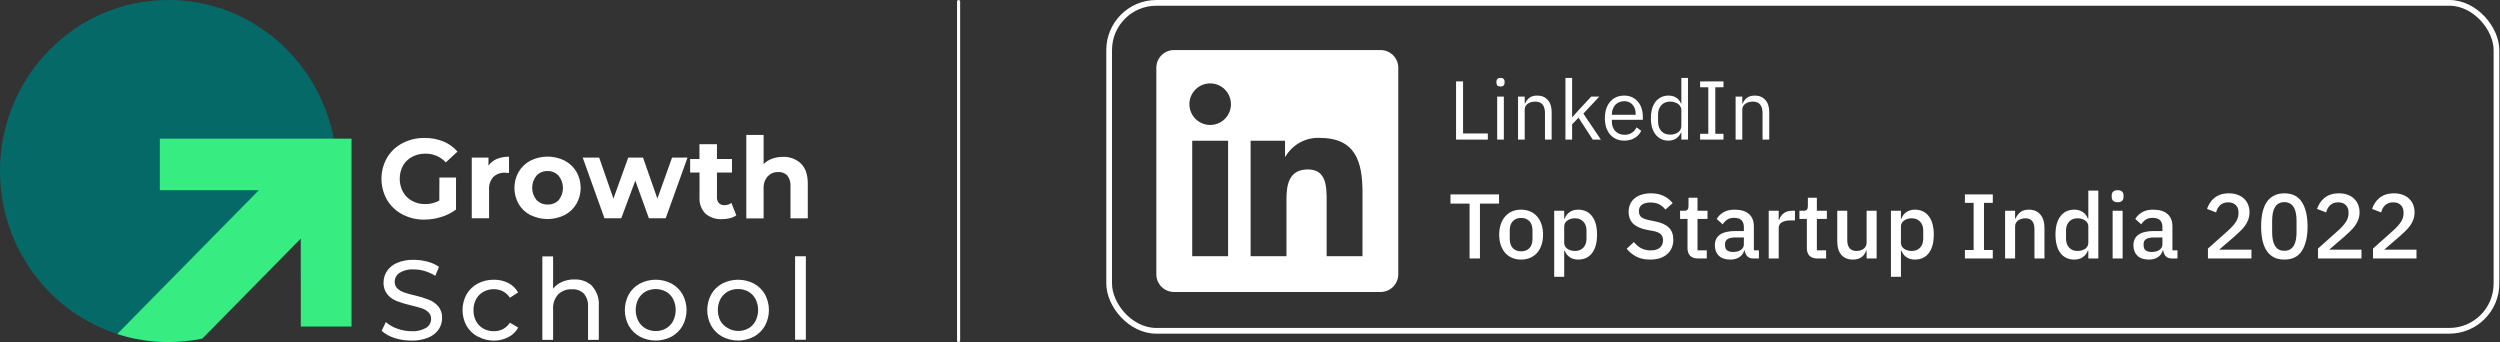 <svg width="402" height="55" viewBox="0 0 402 55" fill="none" xmlns="http://www.w3.org/2000/svg">
<rect x="0" y="0" width="402" height="55" fill="#333333" stroke="none"/>
<path d="M48.37 44.48V38.353L32.533 54.44C30.769 54.807 28.943 55 27.073 55C24.208 55 21.447 54.548 18.855 53.71C7.921 50.177 0 39.778 0 27.5C0 12.312 12.121 0 27.073 0C40.273 0 51.265 9.595 53.661 22.293C53.978 23.979 54.145 25.719 54.145 27.5C54.145 33.908 51.987 39.804 48.37 44.48Z" fill="#056A67"/>
<path d="M56.527 22.293V52.507H48.369V38.353L32.532 54.441C30.768 54.807 28.943 55 27.072 55C24.207 55 21.447 54.548 18.855 53.71L41.626 30.58H25.7V22.293H56.527Z" fill="#37ED81"/>
<path d="M70.657 28.549H73.327V33.696C72.61 34.233 71.804 34.639 70.946 34.893C70.066 35.17 69.148 35.311 68.226 35.313C66.996 35.334 65.781 35.044 64.693 34.468C63.672 33.932 62.819 33.123 62.228 32.13C61.645 31.1 61.338 29.936 61.338 28.751C61.338 27.566 61.645 26.401 62.228 25.372C62.821 24.372 63.68 23.56 64.71 23.028C65.81 22.453 67.036 22.163 68.276 22.183C69.306 22.17 70.328 22.36 71.286 22.742C72.161 23.099 72.941 23.659 73.561 24.376L71.686 26.116C71.271 25.663 70.766 25.304 70.203 25.061C69.64 24.818 69.033 24.697 68.42 24.706C67.675 24.691 66.938 24.866 66.278 25.215C65.66 25.534 65.146 26.025 64.799 26.63C64.454 27.282 64.274 28.008 64.274 28.745C64.274 29.483 64.454 30.209 64.799 30.86C65.139 31.466 65.642 31.964 66.251 32.298C66.9 32.653 67.631 32.832 68.37 32.818C69.161 32.823 69.941 32.631 70.64 32.258L70.657 28.549ZM79.876 25.562C80.504 25.31 81.175 25.186 81.851 25.198V27.805C81.539 27.805 81.328 27.772 81.222 27.772C80.878 27.751 80.533 27.8 80.208 27.917C79.883 28.033 79.585 28.214 79.331 28.449C79.084 28.724 78.896 29.047 78.777 29.398C78.658 29.749 78.612 30.121 78.641 30.491V35.095H75.859V25.344H78.546V26.63C78.882 26.157 79.343 25.787 79.876 25.562V25.562ZM85.306 34.597C84.519 34.191 83.86 33.573 83.403 32.812C82.955 32.022 82.719 31.129 82.719 30.219C82.719 29.31 82.955 28.416 83.403 27.626C83.858 26.859 84.517 26.235 85.306 25.825C86.159 25.401 87.097 25.181 88.049 25.181C89 25.181 89.938 25.401 90.791 25.825C91.574 26.233 92.229 26.85 92.683 27.609C93.135 28.398 93.373 29.292 93.373 30.202C93.373 31.113 93.135 32.007 92.683 32.795C92.229 33.555 91.574 34.172 90.791 34.58C89.938 35.003 89 35.224 88.049 35.224C87.097 35.224 86.159 35.003 85.306 34.58V34.597ZM89.835 32.186C90.28 31.631 90.523 30.94 90.523 30.228C90.523 29.515 90.28 28.824 89.835 28.27C89.61 28.021 89.334 27.824 89.027 27.692C88.72 27.559 88.388 27.495 88.054 27.503C87.722 27.492 87.391 27.551 87.083 27.678C86.775 27.804 86.498 27.994 86.268 28.236C85.819 28.789 85.574 29.48 85.574 30.194C85.574 30.908 85.819 31.599 86.268 32.152C86.498 32.393 86.776 32.583 87.084 32.709C87.391 32.835 87.722 32.895 88.054 32.885C88.383 32.9 88.711 32.846 89.018 32.725C89.325 32.605 89.603 32.421 89.835 32.186V32.186ZM110.553 25.344L107.043 35.095H104.339L102.158 29.042L99.899 35.095H97.195L93.701 25.344H96.349L98.642 31.939L101.017 25.344H103.398L105.707 31.939L108.066 25.344H110.553ZM118.398 34.625C118.09 34.841 117.745 34.997 117.38 35.084C116.963 35.191 116.535 35.243 116.106 35.24C115.133 35.302 114.174 34.983 113.43 34.351C113.098 34.007 112.843 33.598 112.68 33.149C112.517 32.699 112.45 32.221 112.484 31.744V27.738H110.976V25.562H112.473V23.184H115.288V25.562H117.702V27.738H115.288V31.704C115.263 32.05 115.375 32.392 115.599 32.656C115.717 32.772 115.857 32.862 116.011 32.92C116.166 32.978 116.331 33.002 116.495 32.991C116.896 32.999 117.288 32.871 117.608 32.628L118.398 34.625ZM128.779 26.284C129.521 27.011 129.892 28.087 129.892 29.512V35.106H127.11V29.959C127.156 29.338 126.976 28.722 126.604 28.225C126.415 28.03 126.187 27.879 125.934 27.783C125.681 27.686 125.41 27.646 125.141 27.665C124.832 27.654 124.524 27.707 124.237 27.822C123.949 27.936 123.689 28.11 123.472 28.331C123.234 28.598 123.052 28.909 122.934 29.247C122.817 29.585 122.767 29.943 122.787 30.3V35.123H120.006V21.696H122.787V26.384C123.172 26.003 123.633 25.709 124.139 25.523C124.694 25.322 125.28 25.221 125.87 25.226C126.4 25.2 126.93 25.28 127.43 25.462C127.929 25.643 128.388 25.923 128.779 26.284ZM63.458 54.356C62.689 54.124 61.978 53.731 61.371 53.204L62.039 51.788C62.581 52.259 63.208 52.62 63.886 52.851C64.63 53.121 65.415 53.259 66.206 53.26C67.025 53.31 67.84 53.115 68.548 52.7C68.786 52.548 68.982 52.338 69.117 52.09C69.252 51.842 69.323 51.563 69.322 51.279C69.329 51.082 69.296 50.886 69.223 50.703C69.15 50.52 69.04 50.354 68.899 50.217C68.6 49.932 68.243 49.718 67.853 49.59C67.441 49.444 66.851 49.282 66.095 49.103C65.315 48.924 64.547 48.694 63.797 48.415C63.22 48.188 62.706 47.823 62.3 47.352C61.86 46.803 61.638 46.109 61.677 45.405C61.676 44.753 61.87 44.116 62.234 43.576C62.635 42.994 63.195 42.541 63.847 42.272C64.698 41.919 65.614 41.751 66.534 41.78C67.276 41.779 68.015 41.877 68.732 42.071C69.396 42.236 70.025 42.518 70.59 42.905L69.995 44.353C69.467 44.019 68.896 43.759 68.298 43.581C67.725 43.411 67.132 43.323 66.534 43.319C65.729 43.261 64.926 43.457 64.237 43.878C63.998 44.036 63.803 44.251 63.669 44.504C63.535 44.757 63.466 45.04 63.469 45.327C63.462 45.525 63.497 45.722 63.572 45.906C63.647 46.089 63.759 46.254 63.903 46.39C64.214 46.673 64.579 46.888 64.977 47.022C65.546 47.215 66.125 47.376 66.712 47.503C67.484 47.685 68.242 47.919 68.982 48.203C69.553 48.43 70.062 48.791 70.468 49.254C70.905 49.787 71.127 50.466 71.091 51.156C71.09 51.806 70.896 52.441 70.534 52.98C70.118 53.57 69.537 54.024 68.865 54.284C68.006 54.627 67.086 54.791 66.162 54.765C65.244 54.775 64.332 54.637 63.458 54.356V54.356ZM76.81 54.127C76.064 53.719 75.442 53.113 75.013 52.376C74.594 51.604 74.374 50.738 74.374 49.858C74.374 48.979 74.594 48.113 75.013 47.341C75.443 46.607 76.064 46.005 76.81 45.601C77.612 45.177 78.508 44.964 79.414 44.98C80.216 44.965 81.01 45.145 81.728 45.506C82.395 45.842 82.946 46.372 83.308 47.028L81.99 47.878C81.715 47.441 81.332 47.084 80.877 46.843C80.42 46.611 79.914 46.495 79.403 46.502C78.821 46.495 78.246 46.638 77.734 46.916C77.239 47.192 76.832 47.603 76.56 48.102C76.27 48.645 76.125 49.254 76.137 49.87C76.123 50.493 76.269 51.109 76.56 51.66C76.832 52.159 77.239 52.57 77.734 52.846C78.245 53.126 78.82 53.269 79.403 53.26C79.914 53.267 80.42 53.15 80.877 52.919C81.332 52.677 81.715 52.32 81.99 51.884L83.331 52.678C82.966 53.334 82.416 53.868 81.751 54.211C81.036 54.585 80.242 54.777 79.436 54.77C78.526 54.778 77.629 54.549 76.832 54.105L76.81 54.127ZM95.214 46.015C95.593 46.434 95.884 46.925 96.068 47.46C96.253 47.994 96.328 48.561 96.288 49.126V54.653H94.558V49.321C94.615 48.561 94.375 47.809 93.89 47.224C93.639 46.977 93.338 46.786 93.009 46.663C92.679 46.541 92.327 46.49 91.977 46.513C91.569 46.489 91.161 46.55 90.778 46.693C90.395 46.835 90.045 47.056 89.751 47.341C89.466 47.66 89.247 48.033 89.108 48.439C88.968 48.844 88.911 49.274 88.939 49.702V54.653H87.209V41.226H88.939V46.429C89.319 45.938 89.819 45.555 90.391 45.316C91.01 45.053 91.677 44.924 92.349 44.935C92.876 44.909 93.403 44.989 93.899 45.171C94.395 45.353 94.85 45.632 95.237 45.993L95.214 46.015ZM102.887 54.127C102.144 53.72 101.527 53.114 101.106 52.376C100.69 51.603 100.473 50.737 100.473 49.858C100.473 48.979 100.69 48.114 101.106 47.341C101.528 46.606 102.144 46.004 102.887 45.601C103.676 45.191 104.552 44.977 105.44 44.977C106.329 44.977 107.204 45.191 107.994 45.601C108.731 46.007 109.343 46.609 109.763 47.341C110.179 48.114 110.397 48.979 110.397 49.858C110.397 50.737 110.179 51.603 109.763 52.376C109.343 53.111 108.731 53.716 107.994 54.127C107.206 54.542 106.33 54.759 105.44 54.759C104.551 54.759 103.674 54.542 102.887 54.127V54.127ZM107.093 52.812C107.579 52.529 107.976 52.115 108.239 51.615C108.509 51.066 108.65 50.461 108.65 49.847C108.65 49.234 108.509 48.629 108.239 48.079C107.976 47.583 107.578 47.172 107.093 46.893C106.585 46.622 106.018 46.479 105.443 46.479C104.868 46.479 104.301 46.622 103.793 46.893C103.309 47.175 102.91 47.585 102.642 48.079C102.364 48.627 102.219 49.233 102.219 49.847C102.219 50.462 102.364 51.068 102.642 51.615C102.91 52.112 103.308 52.527 103.793 52.812C104.299 53.091 104.866 53.238 105.443 53.238C106.02 53.238 106.587 53.091 107.093 52.812V52.812ZM116.133 54.127C115.392 53.72 114.778 53.114 114.359 52.376C113.943 51.603 113.725 50.737 113.725 49.858C113.725 48.979 113.943 48.114 114.359 47.341C114.778 46.607 115.393 46.004 116.133 45.601C116.925 45.193 117.801 44.98 118.69 44.98C119.579 44.98 120.455 45.193 121.246 45.601C121.981 46.008 122.591 46.61 123.01 47.341C123.426 48.114 123.644 48.979 123.644 49.858C123.644 50.737 123.426 51.603 123.01 52.376C122.592 53.111 121.982 53.716 121.246 54.127C120.457 54.542 119.58 54.759 118.69 54.759C117.799 54.759 116.922 54.542 116.133 54.127V54.127ZM120.345 52.812C120.83 52.529 121.225 52.114 121.486 51.615C121.761 51.067 121.905 50.461 121.905 49.847C121.905 49.233 121.761 48.627 121.486 48.079C121.225 47.584 120.829 47.172 120.345 46.893C119.834 46.611 119.259 46.468 118.676 46.479C118.093 46.467 117.517 46.61 117.007 46.893C116.519 47.173 116.119 47.584 115.85 48.079C115.572 48.627 115.427 49.233 115.427 49.847C115.427 50.462 115.572 51.068 115.85 51.615C116.145 52.118 116.578 52.525 117.096 52.79C117.603 53.082 118.18 53.229 118.765 53.215C119.327 53.216 119.879 53.069 120.367 52.79L120.345 52.812ZM127.85 41.204H129.581V54.63H127.85V41.204Z" fill="white"/>
<line x1="154.142" y1="0.25" x2="154.142" y2="54.75" stroke="white" stroke-width="0.5" stroke-linecap="round"/>
<rect x="178.351" y="0.459" width="223.082" height="52.735" rx="7.589" stroke="white" stroke-width="0.918"/>
<path d="M234.134 22.453V13.09H235.26V21.46H239.244V22.453H234.134ZM241.282 13.908C241.05 13.908 240.88 13.855 240.773 13.747C240.674 13.631 240.625 13.484 240.625 13.305V13.13C240.625 12.951 240.674 12.808 240.773 12.701C240.88 12.585 241.05 12.527 241.282 12.527C241.515 12.527 241.68 12.585 241.779 12.701C241.886 12.808 241.94 12.951 241.94 13.13V13.305C241.94 13.484 241.886 13.631 241.779 13.747C241.68 13.855 241.515 13.908 241.282 13.908ZM240.746 15.531H241.819V22.453H240.746V15.531ZM244.099 22.453V15.531H245.172V16.658H245.226C245.396 16.265 245.633 15.952 245.937 15.719C246.25 15.487 246.666 15.37 247.184 15.37C247.9 15.37 248.463 15.603 248.874 16.068C249.295 16.524 249.505 17.172 249.505 18.013V22.453H248.432V18.201C248.432 16.958 247.909 16.336 246.862 16.336C246.648 16.336 246.438 16.363 246.232 16.417C246.035 16.47 245.856 16.551 245.695 16.658C245.534 16.765 245.405 16.904 245.306 17.074C245.217 17.235 245.172 17.427 245.172 17.651V22.453H244.099ZM251.723 12.527H252.796V18.817H252.849L253.909 17.637L255.867 15.531H257.168L254.607 18.268L257.423 22.453H256.122L253.829 18.925L252.796 19.985V22.453H251.723V12.527ZM261.176 22.613C260.702 22.613 260.272 22.529 259.888 22.359C259.512 22.189 259.186 21.947 258.909 21.634C258.64 21.312 258.43 20.932 258.278 20.494C258.135 20.047 258.064 19.546 258.064 18.992C258.064 18.446 258.135 17.95 258.278 17.503C258.43 17.056 258.64 16.676 258.909 16.363C259.186 16.041 259.512 15.795 259.888 15.625C260.272 15.455 260.702 15.37 261.176 15.37C261.641 15.37 262.056 15.455 262.423 15.625C262.79 15.795 263.103 16.032 263.362 16.336C263.621 16.631 263.818 16.984 263.952 17.396C264.095 17.807 264.167 18.259 264.167 18.75V19.26H259.19V19.582C259.19 19.877 259.235 20.154 259.324 20.414C259.423 20.664 259.557 20.883 259.727 21.071C259.906 21.259 260.12 21.406 260.371 21.514C260.63 21.621 260.921 21.675 261.243 21.675C261.681 21.675 262.061 21.572 262.383 21.366C262.714 21.16 262.968 20.865 263.147 20.481L263.912 21.031C263.688 21.505 263.34 21.889 262.866 22.184C262.392 22.47 261.828 22.613 261.176 22.613ZM261.176 16.269C260.88 16.269 260.612 16.323 260.371 16.43C260.129 16.528 259.919 16.671 259.74 16.859C259.57 17.047 259.436 17.271 259.338 17.53C259.24 17.78 259.19 18.058 259.19 18.361V18.455H263.013V18.308C263.013 17.691 262.843 17.199 262.503 16.832C262.173 16.457 261.73 16.269 261.176 16.269ZM270.361 21.326H270.308C269.887 22.184 269.212 22.613 268.282 22.613C267.853 22.613 267.464 22.529 267.115 22.359C266.767 22.189 266.467 21.947 266.217 21.634C265.975 21.321 265.787 20.941 265.653 20.494C265.528 20.047 265.465 19.546 265.465 18.992C265.465 18.438 265.528 17.937 265.653 17.49C265.787 17.043 265.975 16.663 266.217 16.349C266.467 16.037 266.767 15.795 267.115 15.625C267.464 15.455 267.853 15.37 268.282 15.37C268.765 15.37 269.176 15.478 269.516 15.692C269.865 15.898 270.129 16.22 270.308 16.658H270.361V12.527H271.434V22.453H270.361V21.326ZM268.577 21.648C268.819 21.648 269.047 21.616 269.261 21.554C269.485 21.491 269.677 21.402 269.838 21.286C269.999 21.16 270.124 21.013 270.214 20.843C270.312 20.664 270.361 20.463 270.361 20.239V17.664C270.361 17.476 270.312 17.302 270.214 17.141C270.124 16.971 269.999 16.828 269.838 16.712C269.677 16.595 269.485 16.506 269.261 16.443C269.047 16.372 268.819 16.336 268.577 16.336C267.969 16.336 267.491 16.528 267.142 16.913C266.793 17.288 266.619 17.785 266.619 18.402V19.582C266.619 20.199 266.793 20.7 267.142 21.084C267.491 21.46 267.969 21.648 268.577 21.648ZM273.38 22.453V21.514H274.695V14.029H273.38V13.09H277.136V14.029H275.821V21.514H277.136V22.453H273.38ZM279.086 22.453V15.531H280.159V16.658H280.213C280.383 16.265 280.62 15.952 280.924 15.719C281.237 15.487 281.652 15.37 282.171 15.37C282.886 15.37 283.45 15.603 283.861 16.068C284.281 16.524 284.492 17.172 284.492 18.013V22.453H283.419V18.201C283.419 16.958 282.895 16.336 281.849 16.336C281.635 16.336 281.424 16.363 281.219 16.417C281.022 16.47 280.843 16.551 280.682 16.658C280.521 16.765 280.392 16.904 280.293 17.074C280.204 17.235 280.159 17.427 280.159 17.651V22.453H279.086Z" fill="white"/>
<path d="M237.976 32.74V41.563H236.309V32.74H233.24V31.264H241.045V32.74H237.976ZM244.597 41.74C244.066 41.74 243.579 41.646 243.136 41.459C242.703 41.273 242.335 41.007 242.03 40.663C241.725 40.309 241.489 39.886 241.321 39.394C241.154 38.892 241.071 38.337 241.071 37.727C241.071 37.117 241.154 36.566 241.321 36.074C241.489 35.572 241.725 35.15 242.03 34.805C242.335 34.451 242.703 34.181 243.136 33.994C243.579 33.807 244.066 33.713 244.597 33.713C245.128 33.713 245.61 33.807 246.043 33.994C246.485 34.181 246.859 34.451 247.164 34.805C247.469 35.15 247.705 35.572 247.872 36.074C248.04 36.566 248.123 37.117 248.123 37.727C248.123 38.337 248.04 38.892 247.872 39.394C247.705 39.886 247.469 40.309 247.164 40.663C246.859 41.007 246.485 41.273 246.043 41.459C245.61 41.646 245.128 41.74 244.597 41.74ZM244.597 40.412C245.148 40.412 245.59 40.245 245.925 39.91C246.259 39.566 246.426 39.054 246.426 38.376V37.077C246.426 36.399 246.259 35.892 245.925 35.558C245.59 35.214 245.148 35.041 244.597 35.041C244.046 35.041 243.603 35.214 243.269 35.558C242.935 35.892 242.767 36.399 242.767 37.077V38.376C242.767 39.054 242.935 39.566 243.269 39.91C243.603 40.245 244.046 40.412 244.597 40.412ZM249.915 33.891H251.523V35.159H251.597C251.764 34.697 252.035 34.343 252.409 34.097C252.792 33.841 253.24 33.713 253.751 33.713C254.725 33.713 255.478 34.068 256.009 34.776C256.54 35.474 256.806 36.458 256.806 37.727C256.806 38.995 256.54 39.984 256.009 40.692C255.478 41.391 254.725 41.74 253.751 41.74C253.24 41.74 252.792 41.612 252.409 41.356C252.035 41.1 251.764 40.746 251.597 40.294H251.523V44.514H249.915V33.891ZM253.264 40.353C253.825 40.353 254.273 40.176 254.607 39.822C254.942 39.458 255.109 38.981 255.109 38.391V37.063C255.109 36.472 254.942 36 254.607 35.646C254.273 35.282 253.825 35.1 253.264 35.1C252.773 35.1 252.36 35.223 252.025 35.469C251.691 35.705 251.523 36.02 251.523 36.413V39.04C251.523 39.433 251.691 39.753 252.025 39.999C252.36 40.235 252.773 40.353 253.264 40.353ZM265.335 41.74C264.47 41.74 263.732 41.583 263.122 41.268C262.522 40.953 262.006 40.53 261.573 39.999L262.724 38.922C263.088 39.364 263.486 39.699 263.919 39.925C264.362 40.151 264.863 40.264 265.424 40.264C266.083 40.264 266.58 40.117 266.914 39.822C267.249 39.527 267.416 39.128 267.416 38.627C267.416 38.223 267.298 37.904 267.062 37.668C266.826 37.431 266.408 37.255 265.808 37.136L264.893 36.974C263.89 36.787 263.137 36.458 262.635 35.986C262.134 35.514 261.883 34.864 261.883 34.038C261.883 33.586 261.967 33.177 262.134 32.813C262.311 32.44 262.552 32.13 262.857 31.884C263.171 31.628 263.55 31.431 263.993 31.294C264.435 31.156 264.932 31.087 265.483 31.087C266.26 31.087 266.934 31.225 267.504 31.5C268.075 31.766 268.562 32.154 268.965 32.666L267.799 33.699C267.534 33.354 267.209 33.079 266.826 32.872C266.442 32.666 265.965 32.563 265.394 32.563C264.804 32.563 264.347 32.681 264.022 32.917C263.698 33.153 263.535 33.497 263.535 33.95C263.535 34.382 263.668 34.707 263.934 34.923C264.199 35.13 264.612 35.287 265.173 35.395L266.088 35.587C267.121 35.784 267.873 36.118 268.345 36.59C268.827 37.063 269.068 37.712 269.068 38.538C269.068 39.02 268.985 39.458 268.818 39.851C268.65 40.245 268.404 40.584 268.08 40.869C267.765 41.145 267.376 41.361 266.914 41.519C266.452 41.666 265.926 41.74 265.335 41.74ZM273.048 41.563C272.487 41.563 272.064 41.42 271.779 41.135C271.494 40.84 271.351 40.427 271.351 39.895V35.204H270.156V33.891H270.805C271.071 33.891 271.253 33.831 271.351 33.713C271.459 33.595 271.513 33.404 271.513 33.138V31.795H272.959V33.891H274.567V35.204H272.959V40.25H274.449V41.563H273.048ZM281.933 41.563C281.51 41.563 281.186 41.445 280.96 41.209C280.733 40.963 280.596 40.653 280.546 40.279H280.473C280.325 40.761 280.055 41.125 279.661 41.371C279.268 41.617 278.791 41.74 278.23 41.74C277.433 41.74 276.818 41.533 276.386 41.12C275.963 40.707 275.751 40.151 275.751 39.453C275.751 38.686 276.027 38.11 276.577 37.727C277.138 37.343 277.955 37.151 279.027 37.151H280.414V36.502C280.414 36.03 280.286 35.666 280.03 35.41C279.774 35.154 279.376 35.027 278.835 35.027C278.382 35.027 278.014 35.125 277.728 35.322C277.443 35.518 277.202 35.769 277.005 36.074L276.046 35.204C276.302 34.771 276.661 34.417 277.123 34.141C277.586 33.856 278.191 33.713 278.938 33.713C279.932 33.713 280.694 33.945 281.225 34.407C281.756 34.869 282.022 35.533 282.022 36.399V40.25H282.833V41.563H281.933ZM278.687 40.515C279.189 40.515 279.602 40.407 279.927 40.191C280.251 39.964 280.414 39.664 280.414 39.291V38.184H279.056C277.945 38.184 277.389 38.528 277.389 39.217V39.482C277.389 39.827 277.502 40.087 277.728 40.264C277.964 40.432 278.284 40.515 278.687 40.515ZM284.41 41.563V33.891H286.018V35.366H286.092C286.2 34.972 286.426 34.628 286.77 34.333C287.115 34.038 287.592 33.891 288.201 33.891H288.629V35.44H287.995C287.356 35.44 286.864 35.543 286.519 35.749C286.185 35.956 286.018 36.261 286.018 36.664V41.563H284.41ZM292.24 41.563C291.679 41.563 291.256 41.42 290.971 41.135C290.686 40.84 290.543 40.427 290.543 39.895V35.204H289.348V33.891H289.997C290.263 33.891 290.445 33.831 290.543 33.713C290.651 33.595 290.706 33.404 290.706 33.138V31.795H292.152V33.891H293.76V35.204H292.152V40.25H293.642V41.563H292.24ZM300.152 40.294H300.093C300.024 40.481 299.931 40.663 299.813 40.84C299.704 41.017 299.562 41.174 299.385 41.312C299.217 41.44 299.011 41.543 298.765 41.622C298.529 41.7 298.253 41.74 297.939 41.74C297.142 41.74 296.522 41.484 296.08 40.973C295.647 40.461 295.43 39.728 295.43 38.774V33.891H297.039V38.568C297.039 39.758 297.531 40.353 298.514 40.353C298.721 40.353 298.922 40.328 299.119 40.279C299.316 40.22 299.488 40.136 299.635 40.028C299.793 39.92 299.916 39.782 300.004 39.615C300.103 39.448 300.152 39.251 300.152 39.025V33.891H301.76V41.563H300.152V40.294ZM304.063 33.891H305.671V35.159H305.745C305.912 34.697 306.183 34.343 306.557 34.097C306.94 33.841 307.388 33.713 307.899 33.713C308.873 33.713 309.625 34.068 310.157 34.776C310.688 35.474 310.953 36.458 310.953 37.727C310.953 38.995 310.688 39.984 310.157 40.692C309.625 41.391 308.873 41.74 307.899 41.74C307.388 41.74 306.94 41.612 306.557 41.356C306.183 41.1 305.912 40.746 305.745 40.294H305.671V44.514H304.063V33.891ZM307.412 40.353C307.973 40.353 308.42 40.176 308.755 39.822C309.089 39.458 309.257 38.981 309.257 38.391V37.063C309.257 36.472 309.089 36 308.755 35.646C308.42 35.282 307.973 35.1 307.412 35.1C306.92 35.1 306.507 35.223 306.173 35.469C305.838 35.705 305.671 36.02 305.671 36.413V39.04C305.671 39.433 305.838 39.753 306.173 39.999C306.507 40.235 306.92 40.353 307.412 40.353ZM315.957 41.563V40.205H317.359V32.622H315.957V31.264H320.442V32.622H319.026V40.205H320.442V41.563H315.957ZM322.42 41.563V33.891H324.028V35.159H324.102C324.269 34.746 324.52 34.402 324.854 34.127C325.198 33.851 325.666 33.713 326.256 33.713C327.043 33.713 327.653 33.974 328.085 34.495C328.528 35.007 328.749 35.74 328.749 36.694V41.563H327.141V36.9C327.141 35.7 326.659 35.1 325.695 35.1C325.489 35.1 325.282 35.13 325.075 35.189C324.879 35.238 324.702 35.317 324.544 35.425C324.387 35.533 324.259 35.671 324.161 35.838C324.072 36.005 324.028 36.202 324.028 36.428V41.563H322.42ZM335.803 40.294H335.729C335.562 40.746 335.287 41.1 334.903 41.356C334.529 41.612 334.087 41.74 333.575 41.74C332.601 41.74 331.849 41.391 331.318 40.692C330.787 39.984 330.521 38.995 330.521 37.727C330.521 36.458 330.787 35.474 331.318 34.776C331.849 34.068 332.601 33.713 333.575 33.713C334.087 33.713 334.529 33.841 334.903 34.097C335.287 34.343 335.562 34.697 335.729 35.159H335.803V30.645H337.411V41.563H335.803V40.294ZM334.062 40.353C334.554 40.353 334.967 40.235 335.301 39.999C335.636 39.753 335.803 39.433 335.803 39.04V36.413C335.803 36.02 335.636 35.705 335.301 35.469C334.967 35.223 334.554 35.1 334.062 35.1C333.501 35.1 333.054 35.282 332.719 35.646C332.385 36 332.218 36.472 332.218 37.063V38.391C332.218 38.981 332.385 39.458 332.719 39.822C333.054 40.176 333.501 40.353 334.062 40.353ZM340.522 32.518C340.187 32.518 339.941 32.44 339.784 32.282C339.636 32.125 339.563 31.923 339.563 31.677V31.427C339.563 31.181 339.636 30.979 339.784 30.822C339.941 30.664 340.187 30.585 340.522 30.585C340.856 30.585 341.097 30.664 341.245 30.822C341.392 30.979 341.466 31.181 341.466 31.427V31.677C341.466 31.923 341.392 32.125 341.245 32.282C341.097 32.44 340.856 32.518 340.522 32.518ZM339.71 33.891H341.318V41.563H339.71V33.891ZM349.236 41.563C348.813 41.563 348.489 41.445 348.262 41.209C348.036 40.963 347.899 40.653 347.849 40.279H347.776C347.628 40.761 347.358 41.125 346.964 41.371C346.571 41.617 346.094 41.74 345.533 41.74C344.736 41.74 344.121 41.533 343.689 41.12C343.266 40.707 343.054 40.151 343.054 39.453C343.054 38.686 343.33 38.11 343.88 37.727C344.441 37.343 345.258 37.151 346.33 37.151H347.717V36.502C347.717 36.03 347.589 35.666 347.333 35.41C347.077 35.154 346.679 35.027 346.138 35.027C345.685 35.027 345.317 35.125 345.031 35.322C344.746 35.518 344.505 35.769 344.308 36.074L343.349 35.204C343.605 34.771 343.964 34.417 344.426 34.141C344.889 33.856 345.494 33.713 346.241 33.713C347.235 33.713 347.997 33.945 348.528 34.407C349.059 34.869 349.325 35.533 349.325 36.399V40.25H350.136V41.563H349.236ZM345.99 40.515C346.492 40.515 346.905 40.407 347.23 40.191C347.554 39.964 347.717 39.664 347.717 39.291V38.184H346.359C345.248 38.184 344.692 38.528 344.692 39.217V39.482C344.692 39.827 344.805 40.087 345.031 40.264C345.267 40.432 345.587 40.515 345.99 40.515ZM362.031 41.563H355.037V39.969L358.327 37.033C358.849 36.561 359.247 36.114 359.522 35.691C359.808 35.258 359.95 34.805 359.95 34.333V34.141C359.95 33.64 359.798 33.246 359.493 32.961C359.198 32.676 358.795 32.533 358.283 32.533C357.998 32.533 357.747 32.577 357.531 32.666C357.324 32.745 357.142 32.858 356.985 33.005C356.827 33.153 356.695 33.325 356.586 33.522C356.488 33.718 356.409 33.93 356.35 34.156L354.89 33.595C354.998 33.271 355.145 32.961 355.332 32.666C355.519 32.361 355.755 32.09 356.04 31.854C356.326 31.618 356.66 31.431 357.044 31.294C357.437 31.156 357.895 31.087 358.416 31.087C358.937 31.087 359.404 31.166 359.818 31.323C360.231 31.471 360.575 31.682 360.85 31.958C361.136 32.223 361.352 32.543 361.5 32.917C361.647 33.291 361.721 33.699 361.721 34.141C361.721 34.554 361.657 34.938 361.529 35.292C361.401 35.646 361.224 35.981 360.998 36.295C360.772 36.61 360.506 36.91 360.201 37.196C359.906 37.481 359.591 37.771 359.257 38.066L356.837 40.146H362.031V41.563ZM367.322 41.74C366.682 41.74 366.127 41.622 365.655 41.386C365.182 41.14 364.794 40.791 364.489 40.338C364.184 39.886 363.958 39.33 363.81 38.671C363.663 38.012 363.589 37.259 363.589 36.413C363.589 35.577 363.663 34.83 363.81 34.171C363.958 33.502 364.184 32.941 364.489 32.489C364.794 32.036 365.182 31.692 365.655 31.456C366.127 31.21 366.682 31.087 367.322 31.087C368.601 31.087 369.54 31.554 370.14 32.489C370.75 33.423 371.055 34.731 371.055 36.413C371.055 38.096 370.75 39.404 370.14 40.338C369.54 41.273 368.601 41.74 367.322 41.74ZM367.322 40.323C367.676 40.323 367.976 40.255 368.222 40.117C368.478 39.969 368.684 39.763 368.842 39.497C368.999 39.232 369.112 38.917 369.181 38.553C369.25 38.179 369.284 37.766 369.284 37.313V35.514C369.284 35.061 369.25 34.653 369.181 34.289C369.112 33.915 368.999 33.595 368.842 33.33C368.684 33.064 368.478 32.863 368.222 32.725C367.976 32.577 367.676 32.504 367.322 32.504C366.968 32.504 366.663 32.577 366.407 32.725C366.161 32.863 365.96 33.064 365.802 33.33C365.645 33.595 365.532 33.915 365.463 34.289C365.394 34.653 365.359 35.061 365.359 35.514V37.313C365.359 37.766 365.394 38.179 365.463 38.553C365.532 38.917 365.645 39.232 365.802 39.497C365.96 39.763 366.161 39.969 366.407 40.117C366.663 40.255 366.968 40.323 367.322 40.323ZM379.725 41.563H372.731V39.969L376.021 37.033C376.543 36.561 376.941 36.114 377.216 35.691C377.502 35.258 377.644 34.805 377.644 34.333V34.141C377.644 33.64 377.492 33.246 377.187 32.961C376.892 32.676 376.488 32.533 375.977 32.533C375.692 32.533 375.441 32.577 375.224 32.666C375.018 32.745 374.836 32.858 374.679 33.005C374.521 33.153 374.388 33.325 374.28 33.522C374.182 33.718 374.103 33.93 374.044 34.156L372.583 33.595C372.692 33.271 372.839 32.961 373.026 32.666C373.213 32.361 373.449 32.09 373.734 31.854C374.02 31.618 374.354 31.431 374.738 31.294C375.131 31.156 375.588 31.087 376.11 31.087C376.631 31.087 377.098 31.166 377.511 31.323C377.925 31.471 378.269 31.682 378.544 31.958C378.829 32.223 379.046 32.543 379.193 32.917C379.341 33.291 379.415 33.699 379.415 34.141C379.415 34.554 379.351 34.938 379.223 35.292C379.095 35.646 378.918 35.981 378.692 36.295C378.466 36.61 378.2 36.91 377.895 37.196C377.6 37.481 377.285 37.771 376.951 38.066L374.531 40.146H379.725V41.563ZM388.572 41.563H381.578V39.969L384.868 37.033C385.389 36.561 385.788 36.114 386.063 35.691C386.349 35.258 386.491 34.805 386.491 34.333V34.141C386.491 33.64 386.339 33.246 386.034 32.961C385.739 32.676 385.335 32.533 384.824 32.533C384.539 32.533 384.288 32.577 384.071 32.666C383.865 32.745 383.683 32.858 383.526 33.005C383.368 33.153 383.235 33.325 383.127 33.522C383.029 33.718 382.95 33.93 382.891 34.156L381.43 33.595C381.539 33.271 381.686 32.961 381.873 32.666C382.06 32.361 382.296 32.09 382.581 31.854C382.866 31.618 383.201 31.431 383.585 31.294C383.978 31.156 384.435 31.087 384.957 31.087C385.478 31.087 385.945 31.166 386.358 31.323C386.771 31.471 387.116 31.682 387.391 31.958C387.676 32.223 387.893 32.543 388.04 32.917C388.188 33.291 388.262 33.699 388.262 34.141C388.262 34.554 388.198 34.938 388.07 35.292C387.942 35.646 387.765 35.981 387.539 36.295C387.312 36.61 387.047 36.91 386.742 37.196C386.447 37.481 386.132 37.771 385.798 38.066L383.378 40.146H388.572V41.563Z" fill="white"/>
<path d="M219.088 41.196H213.323V32.169C213.323 30.017 213.285 27.245 210.326 27.245C207.323 27.245 206.864 29.591 206.864 32.012V41.196H201.1V22.632H206.633V25.169H206.711C207.265 24.222 208.065 23.443 209.026 22.915C209.988 22.387 211.074 22.13 212.171 22.17C218.013 22.17 219.09 26.013 219.09 31.013L219.088 41.196ZM194.596 20.095C193.934 20.095 193.288 19.899 192.738 19.531C192.187 19.164 191.759 18.641 191.505 18.03C191.252 17.419 191.186 16.746 191.315 16.098C191.444 15.449 191.762 14.852 192.23 14.385C192.697 13.917 193.293 13.598 193.942 13.469C194.591 13.34 195.264 13.406 195.875 13.659C196.486 13.912 197.009 14.341 197.376 14.891C197.744 15.441 197.94 16.087 197.94 16.749C197.941 17.188 197.854 17.623 197.686 18.029C197.518 18.435 197.272 18.804 196.961 19.114C196.651 19.425 196.282 19.672 195.876 19.84C195.47 20.008 195.035 20.095 194.596 20.095M197.478 41.196H191.708V22.632H197.478V41.196ZM221.961 8.051H188.812C188.059 8.043 187.334 8.334 186.796 8.859C186.258 9.385 185.95 10.103 185.941 10.855V44.144C185.95 44.897 186.257 45.615 186.795 46.142C187.334 46.668 188.059 46.959 188.812 46.951H221.961C222.716 46.96 223.443 46.67 223.983 46.144C224.523 45.617 224.833 44.898 224.843 44.144V10.853C224.833 10.099 224.523 9.38 223.983 8.855C223.442 8.329 222.715 8.039 221.961 8.049" fill="white"/>
</svg>
